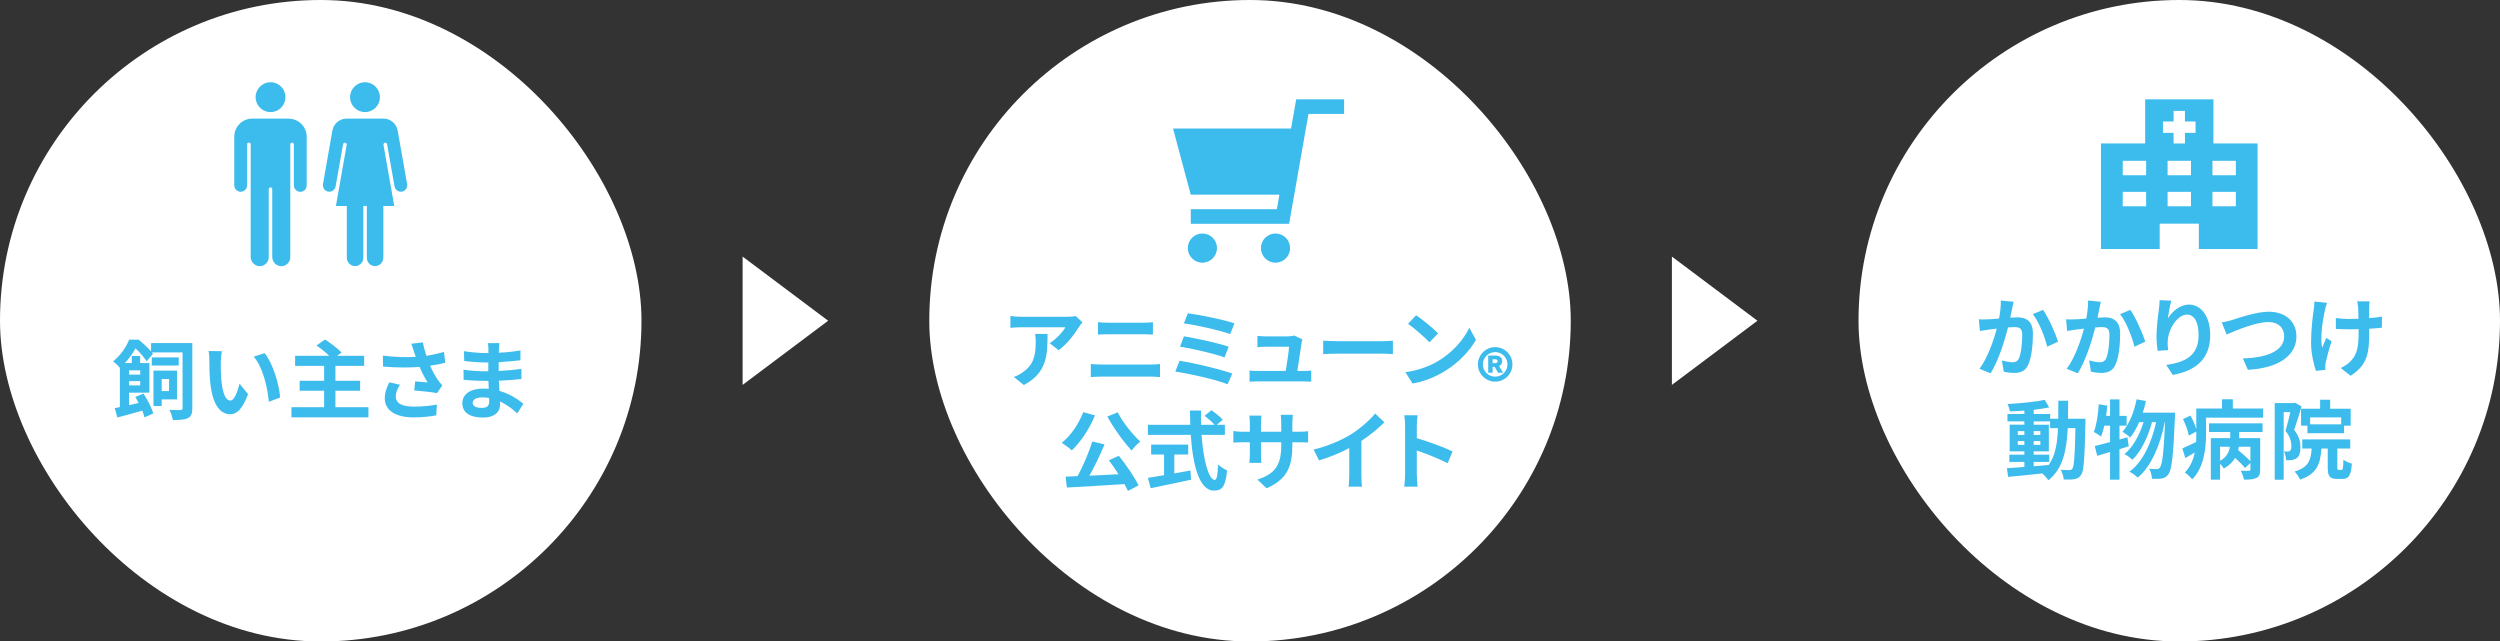 <?xml version="1.0" encoding="UTF-8"?>
<svg id="_レイヤー_1" data-name="レイヤー 1" xmlns="http://www.w3.org/2000/svg" viewBox="0 0 584.59 150">
  <rect x="0" y="0" width="584.59" height="150" fill="#333333" stroke="none"/>
  <defs>
    <style>
      .cls-1 {
        fill: #fff;
      }

      .cls-2 {
        fill: #3cbbed;
      }
    </style>
  </defs>
  <rect class="cls-1" x="217.3" y="0" width="150" height="150" rx="75" ry="75"/>
  <g>
    <path class="cls-2" d="M249.13,76.52h-10.42c-.84,0-1.5.06-2.44.14v-2.78c.76.12,1.6.2,2.44.2h10.78c.56,0,1.66-.06,2.04-.18l1.58,1.48c-.22.26-.6.74-.78,1.04-.94,1.56-2.84,4.08-4.8,5.48l-2.08-1.66c1.6-.98,3.16-2.74,3.68-3.72ZM239.17,87.04c2.54-1.76,3.02-3.88,3.02-7.16,0-.62-.04-1.16-.14-1.8h2.9c0,4.96-.1,9.04-5.54,11.96l-2.34-1.9c.64-.22,1.36-.56,2.1-1.1Z"/>
    <path class="cls-2" d="M257.57,85.24h11.48c.68,0,1.52-.04,2.2-.12v3.06c-.7-.08-1.6-.12-2.2-.12h-11.48c-.78,0-1.76.06-2.5.12v-3.06c.78.06,1.72.12,2.5.12ZM259.09,75.46h8.28c.8,0,1.66-.06,2.22-.12v2.9c-.58-.02-1.52-.08-2.22-.08h-8.26c-.76,0-1.68.04-2.36.08v-2.9c.72.08,1.66.12,2.34.12Z"/>
    <path class="cls-2" d="M274.83,86.88l1-2.52c3.42.54,9.58,1.98,12.32,3l-1.1,2.5c-2.7-1.12-9.02-2.5-12.22-2.98ZM275.93,81.06l.92-2.42c2.86.48,7.94,1.56,10.46,2.44l-.98,2.5c-2.3-.88-7.42-2.04-10.4-2.52ZM276.83,75.62l.94-2.36c2.62.32,8.38,1.48,10.9,2.36l-1.02,2.5c-2.32-.86-8-2.14-10.82-2.5Z"/>
    <path class="cls-2" d="M294.17,86.74h6.48c.28-1.7.72-4.54.78-5.66h-5.4c-.64,0-1.42.06-2,.1v-2.64c.52.06,1.44.12,1.98.12h5.12c.42,0,1.24-.08,1.48-.22l1.94.94c-.1.26-.16.64-.2.84-.16,1.18-.68,4.62-.98,6.52h1.28c.52,0,1.44-.02,1.96-.08v2.58c-.4-.02-1.38-.06-1.92-.06h-10.52c-.72,0-1.22.02-1.98.06v-2.6c.54.06,1.28.1,1.98.1Z"/>
    <path class="cls-2" d="M312.63,79.78h10.74c.94,0,1.82-.08,2.34-.12v3.14c-.48-.02-1.5-.1-2.34-.1h-10.74c-1.14,0-2.48.06-3.22.1v-3.14c.72.06,2.18.12,3.22.12Z"/>
    <path class="cls-2" d="M336.29,84.42c3.42-2.02,6.02-5.08,7.28-7.78l1.56,2.82c-1.52,2.7-4.18,5.46-7.4,7.4-2.02,1.22-4.6,2.34-7.42,2.82l-1.68-2.64c3.12-.44,5.72-1.46,7.66-2.62ZM329.25,75.72l1.88-2c1.4.94,4,3.02,5.16,4.24l-2.04,2.08c-1.04-1.12-3.54-3.3-5-4.32Z"/>
    <path class="cls-2" d="M349.63,81.17c2.22,0,4.03,1.82,4.03,4.04s-1.81,4.03-4.03,4.03-4.04-1.82-4.04-4.03,1.82-4.04,4.04-4.04ZM349.63,88.08c1.59,0,2.87-1.29,2.87-2.87s-1.28-2.88-2.87-2.88-2.89,1.29-2.89,2.88,1.3,2.87,2.89,2.87ZM348,87.16v-4.02h1.71c1.11,0,1.56.63,1.56,1.28,0,.59-.28.97-.74,1.17l.94,1.57h-1.17l-.79-1.38h-.48v1.38h-1.03ZM349.49,84.92c.5,0,.71-.12.71-.48,0-.31-.23-.43-.64-.43h-.54v.91h.47Z"/>
    <path class="cls-2" d="M250.62,105.32c-.52-.5-1.7-1.38-2.34-1.78,2.08-1.64,3.96-4.38,5.02-7.16l2.74.76c-1.3,3.18-3.38,6.26-5.42,8.18ZM266.24,113.5l-2.5,1.3c-.2-.48-.48-1.02-.8-1.6-4.84.32-9.9.62-13.46.8l-.3-2.54,2.8-.12c1.3-2.38,2.66-5.58,3.44-8.1l2.86.68c-1.02,2.46-2.32,5.16-3.54,7.32l6.82-.34c-.72-1.14-1.52-2.28-2.26-3.26l2.32-1.06c1.76,2.16,3.66,4.98,4.62,6.92ZM266.64,103.26c-.64.48-1.56,1.44-2.02,2.1-1.9-2.04-4.18-5.2-5.68-7.96l2.42-.98c1.16,2.34,3.46,5.14,5.28,6.84Z"/>
    <path class="cls-2" d="M280.86,99.34h3.16c-.56-.66-1.54-1.5-2.34-2.1l1.58-1.32c.92.62,2.08,1.56,2.66,2.22l-1.4,1.2h1.9v2.34h-5.46c.42,5.88,1.66,10.54,3.12,10.54.42,0,.66-1.08.76-3.62.54.56,1.44,1.14,2.1,1.4-.36,3.82-1.2,4.72-3.08,4.72-3.44,0-4.94-5.94-5.42-13.04h-10.02v-2.34h9.9c-.04-1.1-.06-2.22-.06-3.34h2.58c-.02,1.12-.02,2.24.02,3.34ZM272.2,111.12v-4.84h-3.02v-2.32h8.66v2.32h-3.24v4.42l3.76-.68.16,2.14c-3.28.72-6.84,1.46-9.44,2l-.66-2.42c1.04-.16,2.34-.38,3.78-.62Z"/>
    <path class="cls-2" d="M290.56,100.96h1.7v-1.98c0-.58-.06-1.2-.12-1.8h2.84c-.06.4-.12,1.02-.12,1.8v1.98h4.74v-2.1c0-.8-.06-1.46-.12-1.86h2.84c-.04.42-.12,1.06-.12,1.86v2.1h1.48c1.06,0,1.66-.04,2.2-.14v2.66c-.44-.04-1.14-.06-2.2-.06h-1.48v.66c0,4.96-1.2,7.98-6.02,10.1l-2.14-2.02c3.86-1.34,5.56-3.06,5.56-7.98v-.76h-4.74v2.72c0,.88.06,1.7.08,2.1h-2.8c.06-.4.12-1.2.12-2.1v-2.72h-1.7c-1,0-1.68.04-2.16.08v-2.72c.36.06,1.16.18,2.16.18Z"/>
    <path class="cls-2" d="M315.5,111.18v-6.4c-2.06,1.08-4.6,2.16-7.06,2.88l-1.26-2.52c3.58-.92,6.52-2.22,8.74-3.58,2.06-1.28,4.34-3.28,5.64-4.86l2.16,2.06c-1.52,1.5-3.44,3.06-5.38,4.34v8.08c0,.88.04,2.12.18,2.62h-3.16c.06-.48.14-1.74.14-2.62Z"/>
    <path class="cls-2" d="M331.3,105.34v5.66c0,.58.1,1.98.18,2.8h-3.12c.12-.8.2-2,.2-2.8v-11.5c0-.7-.06-1.7-.2-2.4h3.12c-.08.7-.18,1.58-.18,2.4v2.96c2.68.78,6.52,2.2,8.36,3.1l-1.14,2.76c-2.06-1.08-5.06-2.24-7.22-2.98Z"/>
  </g>
  <g>
    <circle class="cls-2" cx="281.16" cy="58.01" r="3.41"/>
    <circle class="cls-2" cx="298.26" cy="58.01" r="3.41"/>
    <polygon class="cls-2" points="303.1 23.23 301.9 30.05 274.3 30.05 278.44 45.52 299.17 45.52 298.57 48.92 278.45 48.92 278.45 52.33 301.44 52.33 305.97 26.64 314.3 26.64 314.3 23.23 303.1 23.23"/>
  </g>
  <rect class="cls-1" x="434.59" y="0" width="150" height="150" rx="75" ry="75"/>
  <g>
    <path class="cls-2" d="M466.91,76.85l-1.72.2c-.56.1-1.62.24-2.22.34l-.24-2.72c.72.06,1.4.02,2.14,0,.62-.02,1.56-.08,2.58-.18.28-1.5.44-2.96.42-4.22l2.98.3c-.12.52-.26,1.16-.36,1.66l-.42,2.06c.66-.04,1.26-.08,1.68-.08,2.12,0,3.62.94,3.62,3.82,0,2.36-.28,5.6-1.14,7.34-.66,1.4-1.78,1.84-3.28,1.84-.78,0-1.72-.14-2.4-.28l-.44-2.64c.78.22,1.92.42,2.46.42.66,0,1.18-.2,1.5-.86.54-1.14.8-3.56.8-5.54,0-1.6-.68-1.82-1.94-1.82-.32,0-.82.04-1.38.08-.76,3.04-2.24,7.78-4.08,10.72l-2.6-1.04c1.94-2.62,3.32-6.66,4.04-9.4ZM475.35,73.47l2.38-1.02c1.24,1.72,2.92,5.54,3.52,7.44l-2.54,1.18c-.52-2.22-1.94-5.84-3.36-7.6Z"/>
    <path class="cls-2" d="M487.31,76.85l-1.72.2c-.56.1-1.62.24-2.22.34l-.24-2.72c.72.06,1.4.02,2.14,0,.62-.02,1.56-.08,2.58-.18.28-1.5.44-2.96.42-4.22l2.98.3c-.12.52-.26,1.16-.36,1.66l-.42,2.06c.66-.04,1.26-.08,1.68-.08,2.12,0,3.62.94,3.62,3.82,0,2.36-.28,5.6-1.14,7.34-.66,1.4-1.78,1.84-3.28,1.84-.78,0-1.72-.14-2.4-.28l-.44-2.64c.78.22,1.92.42,2.46.42.66,0,1.18-.2,1.5-.86.54-1.14.8-3.56.8-5.54,0-1.6-.68-1.82-1.94-1.82-.32,0-.82.04-1.38.08-.76,3.04-2.24,7.78-4.08,10.72l-2.6-1.04c1.94-2.62,3.32-6.66,4.04-9.4ZM495.75,73.47l2.38-1.02c1.24,1.72,2.92,5.54,3.52,7.44l-2.54,1.18c-.52-2.22-1.94-5.84-3.36-7.6Z"/>
    <path class="cls-2" d="M514.11,78.37c0-3.08-1.02-4.8-2.7-4.8-2.36,0-4.42,3.54-4.52,6.18-.04.54-.02,1.18.1,2.12l-2.46.16c-.12-.78-.26-2-.26-3.34,0-1.86.28-4.34.56-6.4.1-.76.16-1.56.16-2.1l2.74.12c-.28.98-.68,3.04-.8,4.16.96-1.56,2.7-3.24,4.96-3.24,2.78,0,4.94,2.72,4.94,7.12,0,5.66-3.46,8.36-8.76,9.32l-1.52-2.32c4.44-.68,7.56-2.14,7.56-6.98Z"/>
    <path class="cls-2" d="M534.13,78.63c0-1.88-1.3-3.32-3.7-3.32-2.94,0-7.68,2-9.76,2.9l-1.14-2.8c.74-.12,1.74-.4,2.46-.6,1.54-.48,5.62-1.92,8.54-1.92,3.62,0,6.46,2.08,6.46,5.78,0,4.54-4.32,7.44-11.36,7.8l-1.16-2.66c5.42-.14,9.66-1.68,9.66-5.18Z"/>
    <path class="cls-2" d="M540.41,80.23c0-3.28.4-6.36.64-7.98.1-.56.12-1.24.14-1.74l2.96.3c-.18.48-.38,1.2-.48,1.62-.5,2.22-1.2,6.42-.66,8.9.26-.6.62-1.58.96-2.32l1.24.8c-.58,1.72-1.12,3.74-1.36,4.88-.08.3-.12.74-.12.98,0,.2.02.54.04.82l-2.22.22c-.44-1.2-1.14-4-1.14-6.48ZM546.21,76.91v-2.54c.98.14,1.96.22,3.02.22.72,0,1.5-.02,2.26-.04-.02-1.12-.04-2.16-.08-2.7-.04-.5-.14-1.06-.22-1.38h2.9c-.06.44-.08.92-.1,1.36v2.56c1.12-.08,2.18-.2,3-.36l-.02,2.6c-.8.1-1.84.18-2.96.24v.84c0,4.72-.36,7.62-4.36,10.16l-2.3-1.82c.76-.34,1.76-.98,2.32-1.6,1.54-1.6,1.86-3.38,1.86-6.76v-.72l-2.24.04c-.86,0-2.1-.06-3.08-.1Z"/>
    <path class="cls-2" d="M483.57,97.91h4.08v1.06c-.2,8.22-.36,11.16-1,12.06-.44.68-.92.88-1.58,1.02-.62.1-1.54.1-2.5.08-.04-.66-.3-1.64-.68-2.28.86.08,1.62.08,2,.08.32,0,.5-.08.7-.34.4-.56.6-3.02.72-9.48h-1.8c-.26,5.38-1.18,9.54-4.54,12.2-.3-.48-.9-1.16-1.42-1.6-2.9.32-5.78.6-7.98.8l-.28-2.02,4.08-.3v-1.18h-3.52v-1.7h3.52v-.78h-3.44v-6.22h3.44v-.78h-3.96v-1.72h3.96v-.8c-1.16.1-2.3.16-3.38.18-.08-.5-.32-1.24-.54-1.72,3-.16,6.46-.48,8.68-.98l1.04,1.78c-1.06.22-2.32.4-3.62.56v.98h3.86v1.1h1.88l.02-4.2h2.3l-.04,4.2ZM473.37,101.71v-.9h-1.54v.9h1.54ZM473.37,104.03v-.9h-1.54v.9h1.54ZM479.09,105.53h-3.54v.78h3.64v1.7h-3.64v1.02l3.5-.3c1.56-2.18,2.04-5.04,2.18-8.62h-1.84v-1.58h-3.84v.78h3.54v6.22ZM475.55,101.71h1.56v-.9h-1.56v.9ZM475.55,104.03h1.56v-.9h-1.56v.9Z"/>
    <path class="cls-2" d="M497.29,99.53h-1.68v3.24l1.86-.52.3,2.1-2.16.68v7.14h-2.2v-6.48l-3,.9-.58-2.3c.98-.22,2.24-.54,3.58-.92v-3.84h-1.34c-.22.96-.48,1.84-.76,2.56-.36-.3-1.22-.84-1.7-1.08.66-1.62,1-4.12,1.16-6.48l2,.32c-.08.8-.16,1.6-.28,2.4h.92v-3.86h2.2v3.86h1.68v2.28ZM508.62,96.49s-.02.8-.04,1.08c-.38,8.98-.74,12.26-1.5,13.28-.48.68-.9.9-1.58,1.04-.56.1-1.4.1-2.28.06-.04-.68-.28-1.68-.66-2.34.74.08,1.42.08,1.8.08.3,0,.48-.08.72-.38.52-.64.88-3.38,1.2-10.6h-.08c-1,5.08-3.08,10.32-6.32,12.98-.44-.46-1.28-1.06-1.94-1.4,3.2-2.3,5.2-6.88,6.24-11.58h-.96c-.86,3.28-2.56,6.9-4.58,8.8-.46-.44-1.22-1-1.86-1.34,2-1.56,3.56-4.54,4.46-7.46h-1.02c-.6,1.38-1.3,2.62-2.08,3.58-.4-.36-1.32-1.04-1.82-1.34,1.58-1.74,2.7-4.6,3.3-7.58l2.18.42c-.2.92-.46,1.82-.74,2.7h7.56Z"/>
    <path class="cls-2" d="M513.53,103.35c.02-.64.04-1.26.04-1.86v-.58l-1.74.94c-.18-1.02-.76-2.62-1.36-3.84l1.74-.84c.54.98,1.08,2.22,1.36,3.2v-4.84h6.02v-2.16h2.52v2.16h7.08v2.14h-13.34v3.84c0,3.22-.46,7.82-3.24,10.58-.34-.46-1.26-1.32-1.72-1.6,1.3-1.32,1.98-2.98,2.32-4.68l-2.2,1.3-.7-2.26c.84-.36,2-.9,3.22-1.5ZM527.61,111.77c-.7.34-1.62.4-2.9.38-.1-.62-.44-1.52-.76-2.08.8.04,1.68.04,1.92.02.28,0,.36-.08.36-.3v-1.54l-1.26,1.18c-.5-.64-1.42-1.54-2.32-2.36-.54.94-1.38,1.8-2.64,2.48-.18-.32-.52-.74-.88-1.1v3.72h-2.16v-9.72h4.54v-1.44h-4.96v-2.02h12.52v2.02h-5.48v1.44h4.92v7.38c0,1.02-.2,1.6-.9,1.94ZM521.43,104.47h-2.3v3.3c1.56-.86,2.12-2.1,2.3-3.3ZM526.23,104.47h-2.72l-.14.78c.96.8,2.16,1.86,2.86,2.6v-3.38Z"/>
    <path class="cls-2" d="M536.63,94.15l1.56.9c-.5,1.72-1.18,3.9-1.74,5.46,1.22,1.54,1.48,2.9,1.48,4.06,0,1.28-.26,2.12-.9,2.58-.32.22-.7.34-1.14.42-.38.04-.84.06-1.32.04-.02-.58-.18-1.48-.52-2.04.36.02.64.02.88.02.22,0,.4-.06.56-.18.24-.18.32-.58.32-1.14,0-.92-.26-2.16-1.38-3.5.38-1.28.82-3.04,1.14-4.4h-1.56v15.8h-2.1v-17.92h4.38l.34-.1ZM546.87,109.87h.68c.28,0,.38-.3.42-2.38.42.38,1.38.76,1.98.92-.2,2.8-.76,3.58-2.16,3.58h-1.34c-1.76,0-2.14-.7-2.14-2.76v-4.34h-1.48c-.24,3.64-1.08,5.96-5,7.26-.2-.56-.82-1.46-1.28-1.88,3.22-.96,3.82-2.6,4-5.38h-2.2v-2.14h11.22v2.14h-3.02v4.32c0,.6.04.66.32.66ZM549.67,99.53h-1.54v1.76h-8.58v-1.76h-1.48v-3.96h4.46v-2.1h2.34v2.1h4.8v3.96ZM547.45,99.23v-1.62h-7.26v1.62h7.26Z"/>
  </g>
  <path class="cls-2" d="M517.58,33.54v-10.31h-15.96v10.31h-10.34v24.69h13.73v-5.93h9.16v5.93h13.73v-24.69h-10.33ZM501.84,48.24h-5.47v-3.38h5.47v3.38ZM501.84,40.98h-5.47v-3.38h5.47v3.38ZM512.33,48.24h-5.47v-3.38h5.47v3.38ZM512.33,40.98h-5.47v-3.38h5.47v3.38ZM513.4,31.07h-2.48v2.48h-2.66v-2.48h-2.48v-2.66h2.48v-2.48h2.66v2.48h2.48v2.66ZM522.82,48.24h-5.47v-3.38h5.47v3.38ZM522.82,40.98h-5.47v-3.38h5.47v3.38Z"/>
  <rect class="cls-1" x="0" y="0" width="150" height="150" rx="75" ry="75"/>
  <g>
    <path class="cls-2" d="M32.39,79.42c.98.78,2.16,1.84,2.94,2.76v-1.96h9.64v15.24c0,1.2-.24,1.92-1.02,2.3-.76.4-1.84.46-3.52.46-.1-.64-.48-1.76-.82-2.38,1.12.06,2.24.04,2.6.04.34-.02.48-.14.48-.48v-13h-7.18l.26.34-1.48,1.74c-.54-.84-1.6-2.12-2.6-3.02-.6,1.08-1.4,2.28-2.5,3.44h1.62v-1.66h1.96v1.66h2.16v6.92h-4.76v2.92l2.26-.52c-.26-.5-.52-.96-.78-1.4l1.9-.8c.94,1.44,1.94,3.38,2.28,4.66l-2.04.92c-.1-.46-.3-1-.52-1.58-2.04.6-4.14,1.16-5.82,1.6l-.62-2.18,1.2-.24v-9.18c-.38-.48-1.1-1.22-1.6-1.52,1.86-1.46,3.1-3.42,3.78-5.08h2.18ZM32.79,87.6v-1h-2.62v1h2.62ZM30.17,90.12h2.62v-1h-2.62v1ZM41.79,85.48h-6.3v-1.9h6.3v1.9ZM41.39,93.4h-3.58v1.54h-1.92v-8.28h5.5v6.74ZM37.81,91.44h1.72v-2.82h-1.72v2.82Z"/>
    <path class="cls-2" d="M49.17,89.52c-.2-1.84-.22-4.18-.22-5.4,0-.56-.04-1.42-.16-2.04l3.08.04c-.14.72-.24,1.88-.24,2.44-.02,1.3,0,2.8.12,4.24.28,2.88.88,4.86,2.14,4.86.94,0,1.74-2.34,2.12-3.94l2,2.44c-1.32,3.48-2.58,4.7-4.18,4.7-2.2,0-4.1-1.98-4.66-7.34ZM59.33,83.4l2.54-.82c1.9,2.3,3.42,7.3,3.64,10.36l-2.64,1.02c-.3-3.22-1.36-8.08-3.54-10.56Z"/>
    <path class="cls-2" d="M79.87,82.44l-1.06.76h6.34v2.36h-6.72v3.48h5.78v2.32h-5.78v3.86h7.72v2.36h-18v-2.36h7.64v-3.86h-5.72v-2.32h5.72v-3.48h-6.78v-2.36h7.98c-.84-.8-2-1.74-2.98-2.42l1.98-1.38c1.3.82,3.02,2.1,3.88,3.04Z"/>
    <path class="cls-2" d="M96.87,91.3l.2-2.12c.98.08,2.3.2,2.92.24-.6-.96-1.32-2.28-1.88-3.62-2.38.18-5.12.2-8.54-.08l-.04-2.56c3,.38,5.56.42,7.68.28l-.4-1.22c-.16-.46-.38-1.18-.64-1.84l2.7-.32c.2,1.06.5,2.14.84,3.14,1.44-.22,2.84-.54,4.1-.92l.32,2.52c-1.02.3-2.3.54-3.56.72.58,1.3,1.28,2.54,1.78,3.26.34.5.72.94,1.08,1.34l-1.24,1.8c-1.12-.22-3.64-.48-5.32-.62ZM89.97,93.12c0-1.22.38-2.36,1.06-3.72l2.5.58c-.64.94-.98,1.84-.98,2.7,0,1.68,1.5,2.4,4.24,2.4,2.18,0,3.94-.2,5.36-.48l-.14,2.52c-1.14.22-2.94.48-5.38.48-4.08-.02-6.66-1.6-6.66-4.48Z"/>
    <path class="cls-2" d="M108.55,84.4l-.06-2.28c1.44.24,3.72.44,4.94.44h.78v-.94c0-.38-.04-1-.12-1.38h2.7c-.06.4-.1.9-.12,1.42l-.02.82c1.64-.08,3.3-.24,5.06-.54l-.02,2.3c-1.32.16-3.14.34-5.08.44v2.06c2.02-.1,3.7-.26,5.32-.48v2.36c-1.8.2-3.36.34-5.28.4l.14,2.38c2.52.72,4.44,2.06,5.6,3.02l-1.44,2.24c-1.08-1-2.44-2.06-4.04-2.78l.02.74c0,1.7-1.3,3.02-3.94,3.02-3.2,0-4.88-1.22-4.88-3.34s1.86-3.44,4.94-3.44c.42,0,.84.02,1.24.06l-.08-1.86h-1.04c-1.16,0-3.44-.1-4.76-.26l-.02-2.36c1.3.24,3.76.38,4.82.38h.96l.02-2.06h-.74c-1.26,0-3.58-.18-4.9-.36ZM112.73,92.92c-1.42,0-2.2.56-2.2,1.24,0,.76.72,1.22,2.1,1.22,1.06,0,1.76-.3,1.76-1.46l-.02-.86c-.52-.08-1.08-.14-1.64-.14Z"/>
  </g>
  <g>
    <path class="cls-2" d="M67.51,27.73h-8.5c-2.33,0-4.23,1.89-4.23,4.23v11.33c0,.83.65,1.53,1.47,1.55.84.02,1.53-.66,1.53-1.5v-9.58c0-.2.14-.38.33-.42.27-.06.51.15.51.41v26.32c0,1.18.97,2.19,2.15,2.17,1.15-.02,2.07-.96,2.07-2.11v-15.9c0-.23.18-.41.41-.41s.41.18.41.41v15.85c0,1.18.97,2.19,2.15,2.17,1.15-.02,2.07-.96,2.07-2.11v-26.36c0-.2.14-.38.33-.42.27-.06.51.15.51.41v9.54c0,.83.65,1.53,1.47,1.55.84.02,1.53-.66,1.53-1.5v-11.38c0-2.33-1.89-4.23-4.23-4.23h0Z"/>
    <circle class="cls-2" cx="63.26" cy="22.72" r="3.49"/>
    <circle class="cls-2" cx="85.35" cy="22.72" r="3.49"/>
    <path class="cls-2" d="M95.19,43.02l-2.2-12.49c-.29-1.62-1.69-2.8-3.34-2.8h-8.58c-1.65,0-3.05,1.18-3.34,2.8l-2.2,12.49c-.14.81.37,1.62,1.18,1.78.83.16,1.62-.39,1.77-1.21l1.74-9.86c.04-.23.26-.39.5-.35.23.04.39.26.35.5l-2.52,14.29h2.55v12.07c0,1.04.8,1.93,1.84,1.98,1.11.05,2.02-.83,2.02-1.93v-12.13h.82v12.13c0,1.1.92,1.98,2.02,1.93,1.04-.05,1.84-.94,1.84-1.98v-12.07h2.55l-2.52-14.29c-.04-.23.11-.46.35-.5.23-.04.46.11.5.35l1.74,9.86c.15.83.94,1.37,1.77,1.21.81-.16,1.32-.97,1.18-1.78h0Z"/>
  </g>
  <polygon class="cls-1" points="193.65 75 173.65 90 173.65 60 193.65 75"/>
  <polygon class="cls-1" points="410.95 75 390.95 90 390.95 60 410.95 75"/>
</svg>